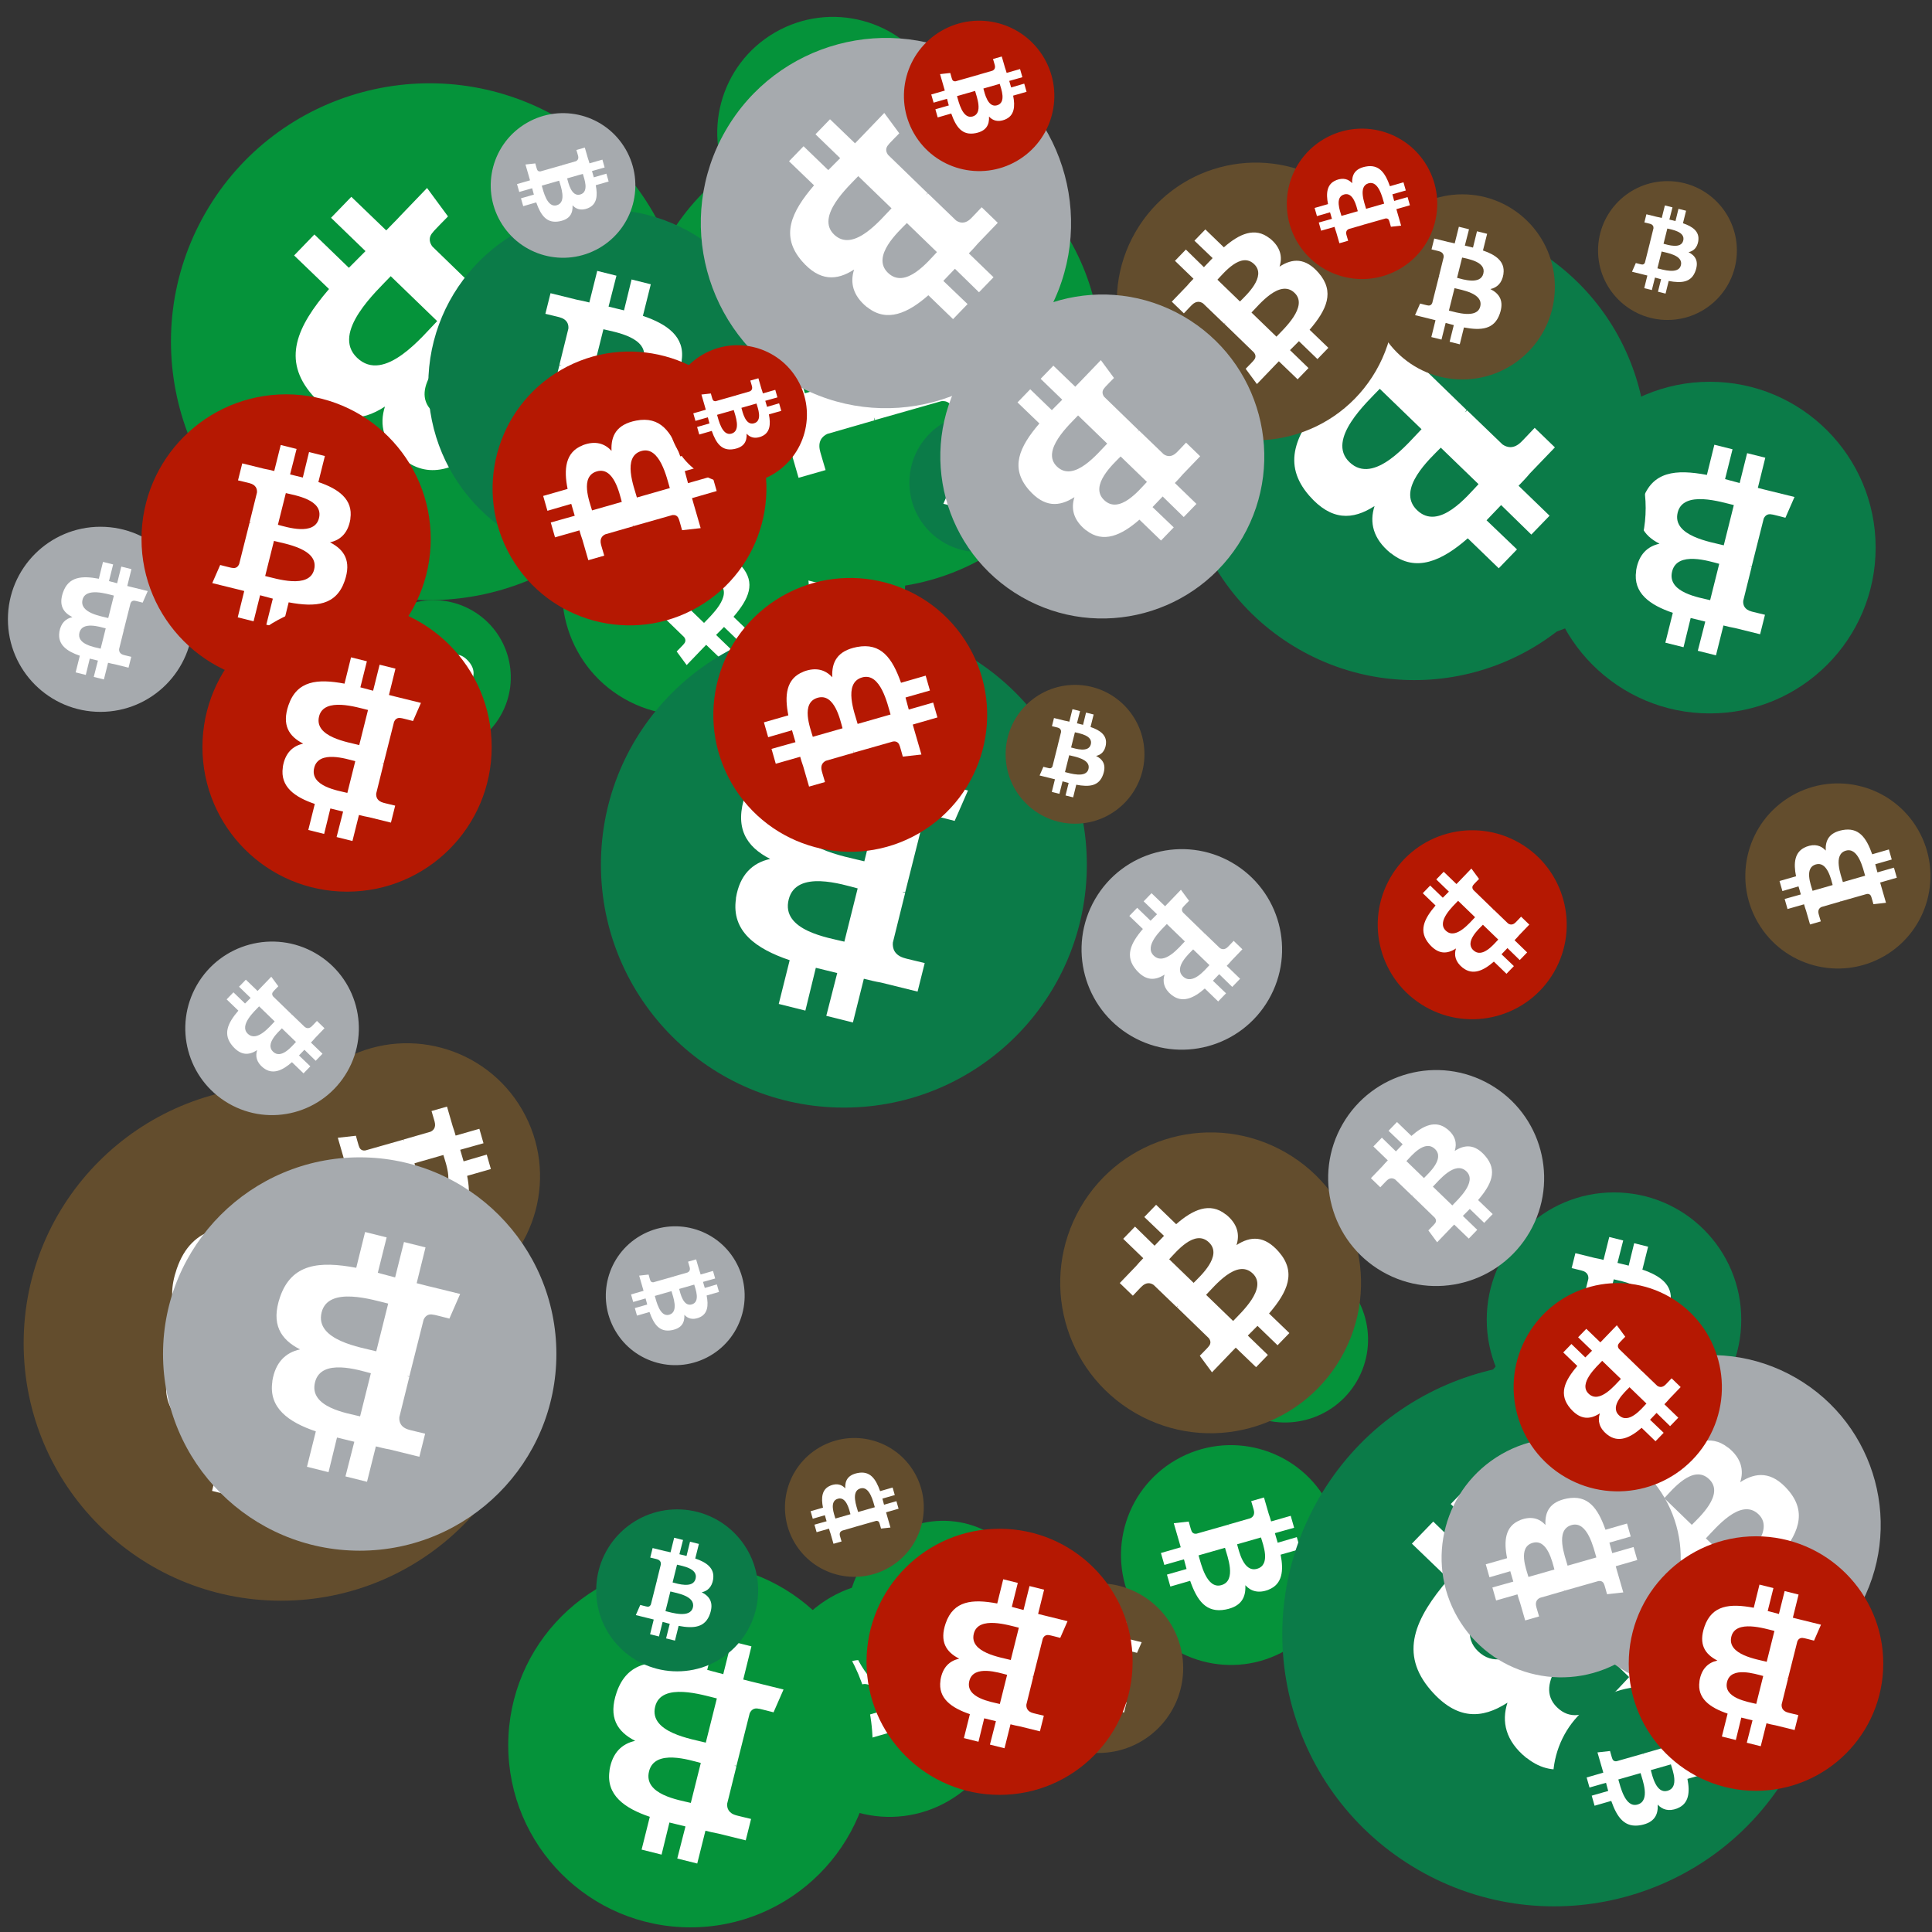 <svg viewBox="0 0 1024 1024"  xmlns="http://www.w3.org/2000/svg">
<rect x="0" y="0" width="1024" height="1024" fill="#333333" stroke="none"/>
<defs>
 <g id="asset1506" desc="Material Icons (Apache 2.0)/Logos/Bitcoin Logo">
  <path d="M738 439 c10 -68 -42 -105 -113 -129 l23 -92 -56 -14 -22 90 c-15 -4 -30 -7 -45 -11 l23 -90 -56 -14 -23 92 c-12 -3 -24 -6 -36 -8 l0 0 -77 -19 -15 60 c0 0 42 10 41 10 23 6 27 21 26 33 l-26 105 c2 0 4 1 6 2 -2 0 -4 -1 -6 -1 l-37 147 c-3 7 -10 17 -26 13 1 1 -41 -10 -41 -10 l-28 64 73 18 c14 3 27 7 40 10 l-23 93 56 14 23 -92 c15 4 30 8 45 12 l-23 92 56 14 23 -93 c96 18 168 11 198 -76 24 -70 -1 -110 -52 -136 37 -8 64 -33 72 -82 l0 0 zm-128 180 c-17 70 -135 32 -173 23 l31 -124 c38 10 160 28 142 101 zm17 -181 c-16 63 -114 31 -145 23 l28 -112 c32 8 134 23 117 89 l0 0 z" />
 </g>
<g id="asset1506_coin"><circle cx="511" cy="511" r="511" /><use href="#asset1506" fill="#FFF"/></g><g id="bitcoinArt171">
<use href="#asset1506_coin" fill="#05933A" transform="translate(409,838) scale(0.122, 0.122) rotate(2760, 512, 512)" />
<use href="#asset1506_coin" fill="#05933A" transform="translate(90,44) scale(0.268, 0.268) rotate(120, 512, 512)" />
<use href="#asset1506_coin" fill="#05933A" transform="translate(404,272) scale(0.074, 0.074) rotate(2220, 512, 512)" />
<use href="#asset1506_coin" fill="#05933A" transform="translate(449,806) scale(0.099, 0.099) rotate(3360, 512, 512)" />
<use href="#asset1506_coin" fill="#05933A" transform="translate(380,9) scale(0.120, 0.120) rotate(60, 512, 512)" />
<use href="#asset1506_coin" fill="#05933A" transform="translate(269,828) scale(0.189, 0.189) rotate(2700, 512, 512)" />
<use href="#asset1506_coin" fill="#05933A" transform="translate(298,248) scale(0.128, 0.128) rotate(1740, 512, 512)" />
<use href="#asset1506_coin" fill="#05933A" transform="translate(637,666) scale(0.086, 0.086) rotate(3360, 512, 512)" />
<use href="#asset1506_coin" fill="#05933A" transform="translate(189,318) scale(0.080, 0.080) rotate(3180, 512, 512)" />
<use href="#asset1506_coin" fill="#05933A" transform="translate(337,65) scale(0.241, 0.241) rotate(2040, 512, 512)" />
<use href="#asset1506_coin" fill="#05933A" transform="translate(594,766) scale(0.114, 0.114) rotate(2940, 512, 512)" />
<use href="#asset1506_coin" fill="#0B7B48" transform="translate(318,329) scale(0.252, 0.252) rotate(3420, 512, 512)" />
<use href="#asset1506_coin" fill="#0B7B48" transform="translate(818,202) scale(0.172, 0.172) rotate(1980, 512, 512)" />
<use href="#asset1506_coin" fill="#0B7B48" transform="translate(775,702) scale(0.132, 0.132) rotate(3000, 512, 512)" />
<use href="#asset1506_coin" fill="#0B7B48" transform="translate(734,200) scale(0.135, 0.135) rotate(3420, 512, 512)" />
<use href="#asset1506_coin" fill="#0B7B48" transform="translate(482,219) scale(0.072, 0.072) rotate(1080, 512, 512)" />
<use href="#asset1506_coin" fill="#0B7B48" transform="translate(227,111) scale(0.182, 0.182) rotate(3240, 512, 512)" />
<use href="#asset1506_coin" fill="#0B7B48" transform="translate(626,114) scale(0.241, 0.241) rotate(120, 512, 512)" />
<use href="#asset1506_coin" fill="#0B7B48" transform="translate(679,722) scale(0.282, 0.282) rotate(1920, 512, 512)" />
<use href="#asset1506_coin" fill="#0B7B48" transform="translate(316,800) scale(0.084, 0.084) rotate(2520, 512, 512)" />
<use href="#asset1506_coin" fill="#0B7B48" transform="translate(823,894) scale(0.096, 0.096) rotate(1140, 512, 512)" />
<use href="#asset1506_coin" fill="#0B7B48" transform="translate(788,632) scale(0.132, 0.132) rotate(1440, 512, 512)" />
<use href="#asset1506_coin" fill="#634D2D" transform="translate(847,96) scale(0.072, 0.072) rotate(3240, 512, 512)" />
<use href="#asset1506_coin" fill="#634D2D" transform="translate(537,839) scale(0.088, 0.088) rotate(2340, 512, 512)" />
<use href="#asset1506_coin" fill="#634D2D" transform="translate(533,363) scale(0.072, 0.072) rotate(0, 512, 512)" />
<use href="#asset1506_coin" fill="#634D2D" transform="translate(12,575) scale(0.267, 0.267) rotate(2340, 512, 512)" />
<use href="#asset1506_coin" fill="#634D2D" transform="translate(416,762) scale(0.072, 0.072) rotate(2760, 512, 512)" />
<use href="#asset1506_coin" fill="#634D2D" transform="translate(578,178) scale(0.072, 0.072) rotate(1500, 512, 512)" />
<use href="#asset1506_coin" fill="#634D2D" transform="translate(925,415) scale(0.096, 0.096) rotate(2040, 512, 512)" />
<use href="#asset1506_coin" fill="#634D2D" transform="translate(592,86) scale(0.144, 0.144) rotate(3180, 512, 512)" />
<use href="#asset1506_coin" fill="#634D2D" transform="translate(145,553) scale(0.138, 0.138) rotate(2940, 512, 512)" />
<use href="#asset1506_coin" fill="#634D2D" transform="translate(562,600) scale(0.156, 0.156) rotate(2820, 512, 512)" />
<use href="#asset1506_coin" fill="#634D2D" transform="translate(726,103) scale(0.096, 0.096) rotate(2160, 512, 512)" />
<use href="#asset1506_coin" fill="#A6AAAE" transform="translate(4,279) scale(0.096, 0.096) rotate(1260, 512, 512)" />
<use href="#asset1506_coin" fill="#A6AAAE" transform="translate(371,20) scale(0.192, 0.192) rotate(3000, 512, 512)" />
<use href="#asset1506_coin" fill="#A6AAAE" transform="translate(86,613) scale(0.204, 0.204) rotate(1980, 512, 512)" />
<use href="#asset1506_coin" fill="#A6AAAE" transform="translate(817,718) scale(0.176, 0.176) rotate(300, 512, 512)" />
<use href="#asset1506_coin" fill="#A6AAAE" transform="translate(98,499) scale(0.090, 0.090) rotate(2640, 512, 512)" />
<use href="#asset1506_coin" fill="#A6AAAE" transform="translate(704,567) scale(0.112, 0.112) rotate(2100, 512, 512)" />
<use href="#asset1506_coin" fill="#A6AAAE" transform="translate(764,762) scale(0.124, 0.124) rotate(3480, 512, 512)" />
<use href="#asset1506_coin" fill="#A6AAAE" transform="translate(573,450) scale(0.104, 0.104) rotate(480, 512, 512)" />
<use href="#asset1506_coin" fill="#A6AAAE" transform="translate(498,156) scale(0.168, 0.168) rotate(3360, 512, 512)" />
<use href="#asset1506_coin" fill="#A6AAAE" transform="translate(321,650) scale(0.072, 0.072) rotate(60, 512, 512)" />
<use href="#asset1506_coin" fill="#A6AAAE" transform="translate(260,60) scale(0.075, 0.075) rotate(2220, 512, 512)" />
<use href="#asset1506_coin" fill="#B51802" transform="translate(261,186) scale(0.142, 0.142) rotate(1680, 512, 512)" />
<use href="#asset1506_coin" fill="#B51802" transform="translate(459,810) scale(0.138, 0.138) rotate(1980, 512, 512)" />
<use href="#asset1506_coin" fill="#B51802" transform="translate(75,209) scale(0.150, 0.150) rotate(2880, 512, 512)" />
<use href="#asset1506_coin" fill="#B51802" transform="translate(107,319) scale(0.150, 0.150) rotate(2700, 512, 512)" />
<use href="#asset1506_coin" fill="#B51802" transform="translate(802,680) scale(0.108, 0.108) rotate(3000, 512, 512)" />
<use href="#asset1506_coin" fill="#B51802" transform="translate(682,68) scale(0.078, 0.078) rotate(1320, 512, 512)" />
<use href="#asset1506_coin" fill="#B51802" transform="translate(479,11) scale(0.078, 0.078) rotate(1860, 512, 512)" />
<use href="#asset1506_coin" fill="#B51802" transform="translate(378,306) scale(0.142, 0.142) rotate(240, 512, 512)" />
<use href="#asset1506_coin" fill="#B51802" transform="translate(354,183) scale(0.072, 0.072) rotate(3300, 512, 512)" />
<use href="#asset1506_coin" fill="#B51802" transform="translate(863,814) scale(0.132, 0.132) rotate(180, 512, 512)" />
<use href="#asset1506_coin" fill="#B51802" transform="translate(730,440) scale(0.098, 0.098) rotate(1560, 512, 512)" />
</g>
</defs>
<use href="#bitcoinArt171" />
</svg>
